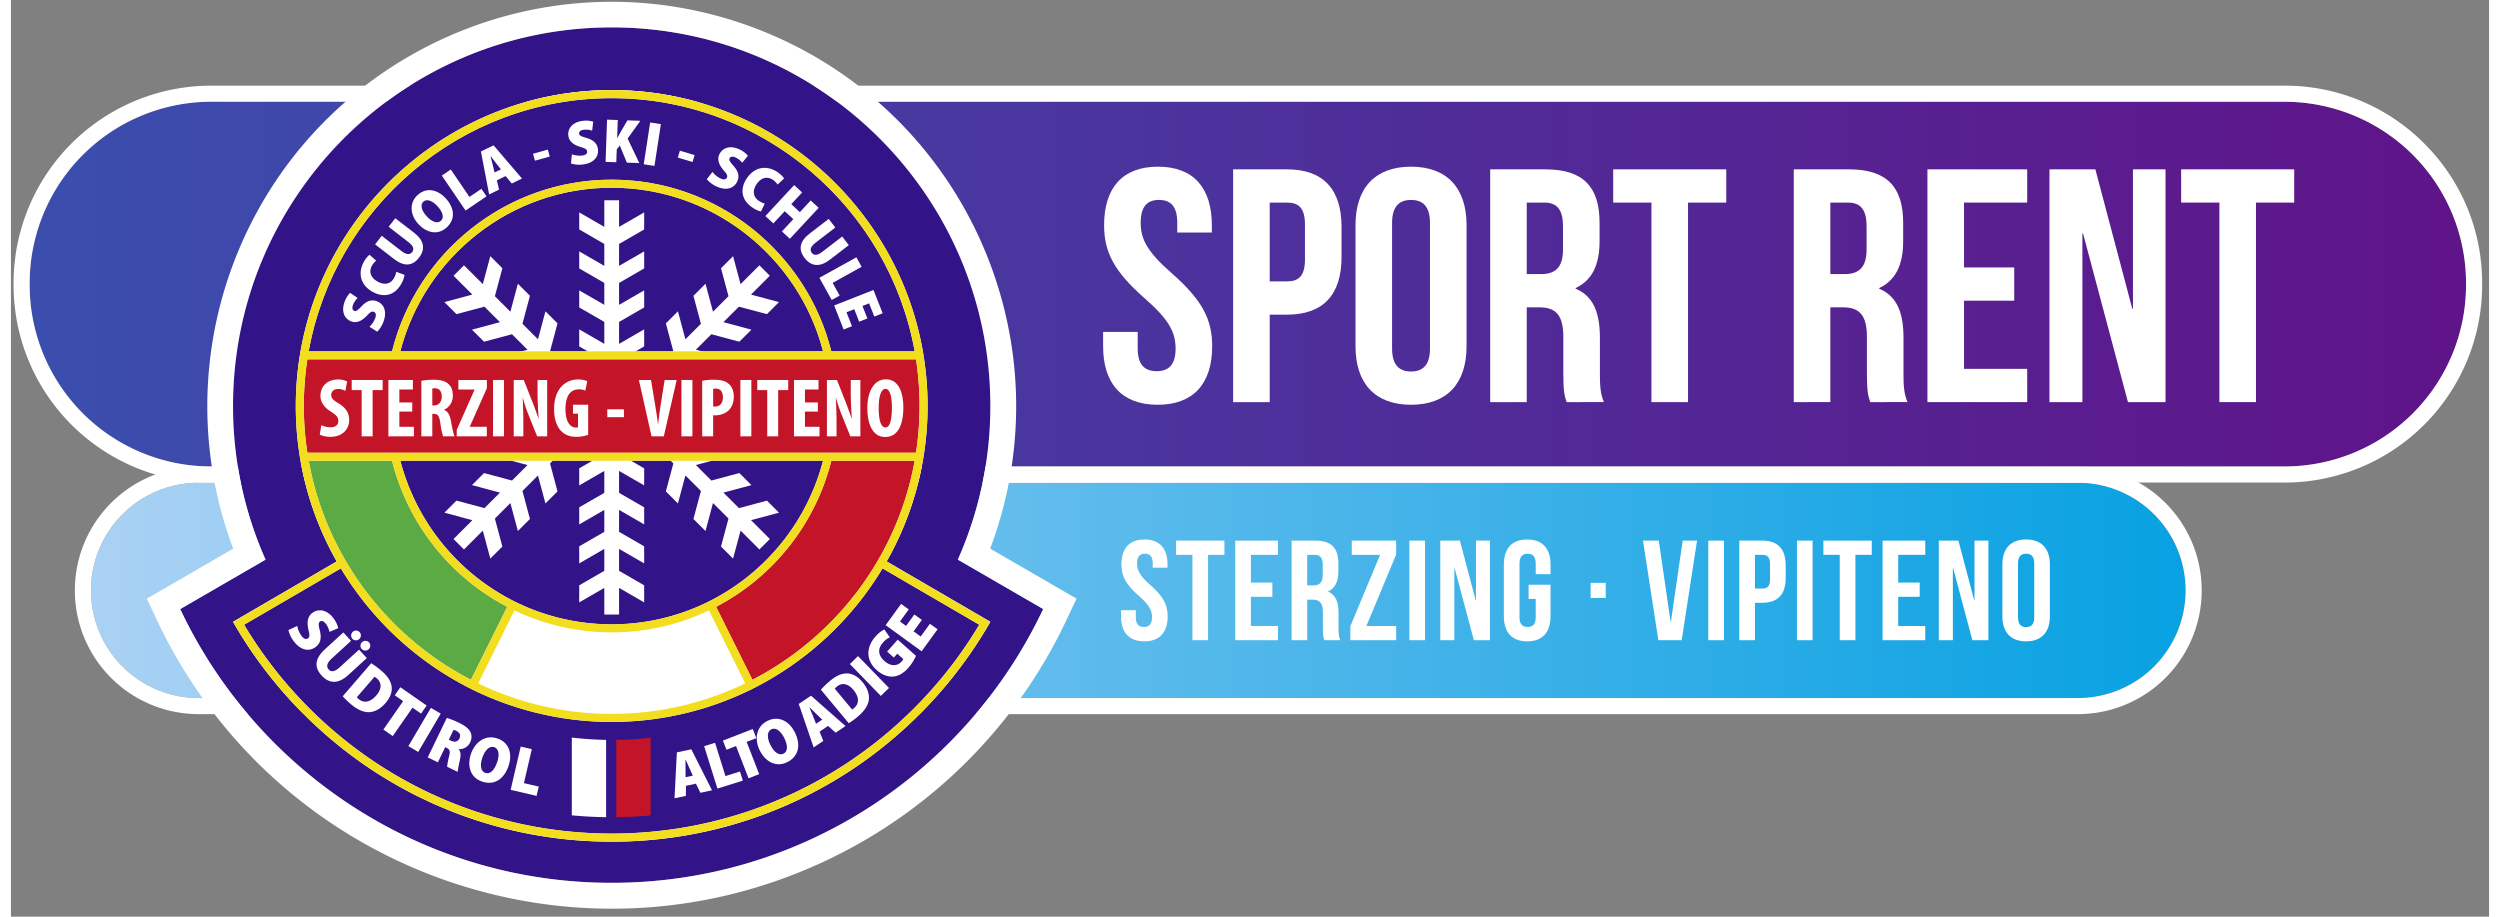 <?xml version="1.0"?>
<svg xmlns="http://www.w3.org/2000/svg" xmlns:xlink="http://www.w3.org/1999/xlink" id="Ebene_1" data-name="Ebene 1" viewBox="0 0 2281.676 844" width="150" height="55"><rect x="0" y="0" width="2281.676" height="844" fill="#808080" stroke="none"/><defs><style>.cls-1{fill:none;}.cls-2{clip-path:url(#clip-path);}.cls-3{fill:url(#Unbenannter_Verlauf);}.cls-4{clip-path:url(#clip-path-2);}.cls-5{fill:#fff;}.cls-6{clip-path:url(#clip-path-7);}.cls-7{fill:url(#Unbenannter_Verlauf_2);}.cls-8{fill:#331488;}.cls-9{fill:#c41528;}.cls-10{fill:#5caa44;}.cls-11{fill:#f2dd1e;}</style><clipPath id="clip-path"><path class="cls-1" d="M172.752,444.501a99.101,99.101,0,0,0,0,198.202h1730.437a99.101,99.101,0,0,0,0-198.202Z"/></clipPath><linearGradient id="Unbenannter_Verlauf" x1="883.791" y1="-401.053" x2="884.791" y2="-401.053" gradientTransform="translate(1719509.066 -778834.57) rotate(180) scale(1943.332)" gradientUnits="userSpaceOnUse"><stop offset="0" stop-color="#07a1e2"/><stop offset="1" stop-color="#abd2f4"/></linearGradient><clipPath id="clip-path-2"><rect class="cls-1" x="-136.734" y="-147.9" width="2551.181" height="1133.858"/></clipPath><clipPath id="clip-path-7"><path class="cls-1" d="M184.33,93.677H2093.383a167.11,167.11,0,0,1,167.11,167.11h0v1.606a167.11,167.11,0,0,1-167.11,167.11H184.332A167.111,167.111,0,0,1,17.221,262.392v-1.606A167.109,167.109,0,0,1,184.33,93.677Z"/></clipPath><linearGradient id="Unbenannter_Verlauf_2" x1="883.089" y1="-401.329" x2="884.089" y2="-401.329" gradientTransform="translate(-5070654.44 2303162.459) scale(5738.188)" gradientUnits="userSpaceOnUse"><stop offset="0" stop-color="#07a1e2"/><stop offset="1" stop-color="#601288"/></linearGradient></defs><title>logo_sportrent</title><g class="cls-2"><rect class="cls-3" x="73.651" y="444.501" width="1928.639" height="198.202"/></g><g class="cls-4"><path class="cls-5" d="M73.651,543.601h0A99.101,99.101,0,0,1,172.751,444.5H1903.19a99.101,99.101,0,1,1,0,198.202H172.752a99.101,99.101,0,0,1-99.101-99.101v0M1903.19,429.696H172.752a113.905,113.905,0,1,0,0,227.81H1903.19a113.905,113.905,0,1,0,0-227.81"/><path class="cls-5" d="M1043.681,496.707c14.016,0,21.222,8.383,21.222,23.055v2.881h-13.625v-3.798c0-6.55-2.619-9.038-7.203-9.038-4.586,0-7.206,2.488-7.206,9.038,0,6.681,2.883,11.658,12.314,19.911,12.05,10.609,15.85,18.206,15.85,28.686,0,14.67-7.336,23.054-21.483,23.054s-21.481-8.384-21.481-23.054v-5.633h13.622v6.55c0,6.55,2.882,8.906,7.467,8.906s7.466-2.356,7.466-8.906c0-6.681-2.882-11.658-12.313-19.911-12.05-10.61-15.85-18.208-15.85-28.686,0-14.672,7.205-23.055,21.22-23.055"/></g><polygon class="cls-5" points="1072.762 497.756 1117.298 497.756 1117.298 510.854 1102.234 510.854 1102.234 589.448 1087.826 589.448 1087.826 510.854 1072.762 510.854 1072.762 497.756"/><polygon class="cls-5" points="1141.662 536.398 1161.442 536.398 1161.442 549.496 1141.662 549.496 1141.662 576.349 1166.55 576.349 1166.55 589.448 1127.253 589.448 1127.253 497.756 1166.55 497.756 1166.55 510.855 1141.662 510.855 1141.662 536.398"/><g class="cls-4"><path class="cls-5" d="M1193.535,510.854v28.163h5.634c5.371,0,8.645-2.358,8.645-9.693v-9.039c0-6.548-2.227-9.431-7.335-9.431Zm15.72,78.594c-.787-2.358-1.31-3.799-1.31-11.265v-14.41c0-8.513-2.882-11.658-9.432-11.658h-4.978v37.333h-14.408v-91.692h21.744c14.933,0,21.352,6.942,21.352,21.089v7.204c0,9.432-3.013,15.457-9.432,18.469v.263c7.205,3.012,9.563,9.823,9.563,19.386v14.147c0,4.454.13,7.728,1.572,11.134Z"/></g><polygon class="cls-5" points="1275.406 497.756 1275.406 510.592 1248.03 576.348 1275.406 576.348 1275.406 589.448 1233.228 589.448 1233.228 576.611 1260.604 510.854 1234.537 510.854 1234.537 497.756 1275.406 497.756"/><rect class="cls-5" x="1287.589" y="497.756" width="14.408" height="91.692"/><polygon class="cls-5" points="1329.243 523.037 1328.982 523.037 1328.982 589.448 1316.014 589.448 1316.014 497.756 1334.09 497.756 1348.63 552.64 1348.891 552.64 1348.891 497.756 1361.729 497.756 1361.729 589.448 1346.927 589.448 1329.243 523.037"/><g class="cls-4"><path class="cls-5" d="M1397.359,538.362h20.172v29.08c0,14.67-7.335,23.054-21.482,23.054s-21.481-8.384-21.481-23.054v-47.68c0-14.672,7.335-23.055,21.481-23.055s21.482,8.383,21.482,23.055v8.906h-13.622v-9.823c0-6.55-2.882-9.038-7.467-9.038s-7.466,2.488-7.466,9.038v49.514c0,6.55,2.882,8.906,7.466,8.906s7.467-2.356,7.467-8.906v-16.898h-6.55Z"/></g><rect class="cls-5" x="1454.473" y="536.659" width="13.885" height="13.885"/><polygon class="cls-5" points="1528.089 572.551 1528.351 572.551 1539.222 497.757 1552.453 497.757 1538.306 589.448 1516.824 589.448 1502.678 497.757 1517.217 497.757 1528.089 572.551"/><rect class="cls-5" x="1562.802" y="497.756" width="14.408" height="91.692"/><g class="cls-4"><path class="cls-5" d="M1605.766,510.854v31.044h6.812c4.584,0,7.073-2.095,7.073-8.645V519.5c0-6.55-2.489-8.646-7.073-8.646Zm28.293,9.563v11.92c0,14.67-7.072,22.661-21.481,22.661h-6.812v34.45h-14.409V497.756h21.221c14.409,0,21.481,7.989,21.481,22.661"/></g><rect class="cls-5" x="1644.411" y="497.756" width="14.408" height="91.692"/><polygon class="cls-5" points="1668.772 497.756 1713.309 497.756 1713.309 510.854 1698.245 510.854 1698.245 589.448 1683.836 589.448 1683.836 510.854 1668.772 510.854 1668.772 497.756"/><polygon class="cls-5" points="1737.674 536.398 1757.454 536.398 1757.454 549.496 1737.674 549.496 1737.674 576.349 1762.562 576.349 1762.562 589.448 1723.266 589.448 1723.266 497.756 1762.562 497.756 1762.562 510.855 1737.674 510.855 1737.674 536.398"/><polygon class="cls-5" points="1788.238 523.037 1787.977 523.037 1787.977 589.448 1775.008 589.448 1775.008 497.756 1793.086 497.756 1807.625 552.64 1807.886 552.64 1807.886 497.756 1820.724 497.756 1820.724 589.448 1805.922 589.448 1788.238 523.037"/><g class="cls-4"><path class="cls-5" d="M1847.97,568.359c0,6.55,2.881,9.039,7.466,9.039s7.466-2.489,7.466-9.039v-49.514c0-6.55-2.882-9.038-7.466-9.038s-7.466,2.488-7.466,9.038Zm-14.409-48.597c0-14.672,7.729-23.055,21.875-23.055s21.875,8.383,21.875,23.055v47.68c0,14.67-7.728,23.054-21.875,23.054s-21.875-8.384-21.875-23.054Z"/></g><g class="cls-6"><rect class="cls-7" x="17.221" y="93.677" width="2243.271" height="335.826"/></g><g class="cls-4"><path class="cls-5" d="M2260.493,262.393a167.11,167.11,0,0,1-167.11,167.11H184.33a167.11,167.11,0,0,1-167.109-167.11v-1.606A167.11,167.11,0,0,1,184.33,93.677h1909.053a167.11,167.11,0,0,1,167.11,167.11h0Zm-38.478-130.239a180.721,180.721,0,0,0-128.632-53.281H184.33A181.915,181.915,0,0,0,2.416,260.787v1.606A181.915,181.915,0,0,0,184.33,444.307h1909.053a181.914,181.914,0,0,0,181.914-181.914v-1.606a180.725,180.725,0,0,0-53.282-128.633"/><path class="cls-8" d="M895.306,568.812l6.399,3.726q-1.836,3.212-3.73,6.394a403.699,403.699,0,0,1-61.248,78.511C680.1,814.07,426.158,814.07,269.53,657.443a403.695,403.695,0,0,1-61.248-78.511q-1.899-3.18-3.73-6.394l6.399-3.726,89.06-51.86a288.773,288.773,0,0,1-33.363-92.717q-.646-3.686-1.197-7.402a291.957,291.957,0,0,1-.001-85.977q.554-3.716,1.198-7.402C290.579,187.006,409.93,82.983,553.129,82.983s262.549,104.023,286.48,240.471q.647,3.685,1.198,7.402a291.974,291.974,0,0,1,0,85.977q-.553,3.717-1.198,7.402a288.773,288.773,0,0,1-33.363,92.717Zm6.458-194.968c0-192.545-156.09-348.635-348.635-348.635s-348.636,156.09-348.636,348.635A347.333,347.333,0,0,0,234.4,515.276l-78.568,45.5c70.211,148.962,221.702,252.071,397.297,252.071s327.085-103.109,397.297-252.071l-78.569-45.498a347.347,347.347,0,0,0,29.907-141.434"/><path class="cls-5" d="M234.4,515.277a347.337,347.337,0,0,1-29.907-141.432c0-192.546,156.09-348.635,348.635-348.635s348.636,156.089,348.636,348.635a347.368,347.368,0,0,1-29.907,141.434l78.568,45.497c-70.211,148.963-221.701,252.072-397.297,252.072s-327.085-103.109-397.296-252.072Zm727.895,25.001-60.676-35.136C974.006,312.676,876.663,97.97,684.197,25.584S277.025,50.54,204.638,243.006a372.322,372.322,0,0,0,0,262.135l-60.677,35.137-18.836,10.908,9.28,19.69C243.269,802.13,518.99,901.347,750.244,792.483A462.8,462.8,0,0,0,971.852,570.875l9.279-19.689Z"/><path class="cls-5" d="M553.129,774.914a398.446,398.446,0,0,0,283.599-117.47,403.691,403.691,0,0,0,61.247-78.511q1.899-3.18,3.731-6.394l-6.4-3.726-89.06-51.86a288.725,288.725,0,0,0,33.363-92.717q.648-3.686,1.198-7.402a291.974,291.974,0,0,0,0-85.977q-.552-3.717-1.198-7.402c-23.931-136.448-143.281-240.471-286.48-240.471s-262.55,104.023-286.481,240.471q-.646,3.686-1.198,7.402a291.937,291.937,0,0,0,.001,85.977q.552,3.716,1.198,7.402a288.748,288.748,0,0,0,33.362,92.717l-89.06,51.86-6.399,3.726q1.838,3.212,3.73,6.394a403.738,403.738,0,0,0,61.248,78.511,398.445,398.445,0,0,0,283.599,117.47"/><path class="cls-8" d="M553.129,574.841a199.795,199.795,0,0,0,86.226-19.459q3.345-1.596,6.619-3.313A201.848,201.848,0,0,0,747.726,424.236H358.53A201.854,201.854,0,0,0,460.284,552.07q3.276,1.713,6.619,3.312a199.793,199.793,0,0,0,86.226,19.459"/><path class="cls-8" d="M553.129,172.847c-93.435,0-172.181,64.084-194.599,150.607h389.198c-22.419-86.523-101.164-150.607-194.599-150.607"/></g><polygon class="cls-5" points="583.026 211.261 583.026 195.553 559.93 208.888 559.93 184.361 546.326 184.361 546.326 208.888 523.23 195.553 523.23 211.261 546.326 224.595 546.326 244.79 523.23 231.455 523.23 247.163 546.326 260.498 546.326 280.692 523.23 267.357 523.23 283.065 546.326 296.399 546.326 316.594 523.23 303.259 523.23 318.967 546.326 332.301 546.326 343.261 559.93 343.261 559.93 332.301 583.026 318.967 583.026 303.259 559.93 316.594 559.93 296.399 583.026 283.065 583.026 267.357 559.93 280.692 559.93 260.498 583.026 247.163 583.026 231.455 559.93 244.79 559.93 224.595 583.026 211.261"/><polygon class="cls-5" points="523.23 538.921 523.23 554.629 546.326 541.294 546.326 565.821 559.93 565.821 559.93 541.294 583.026 554.629 583.026 538.921 559.93 525.586 559.93 505.392 583.026 518.727 583.026 503.019 559.93 489.684 559.93 469.49 583.026 482.825 583.026 467.117 559.93 453.783 559.93 433.588 583.026 446.923 583.026 431.215 559.93 417.88 559.93 406.921 546.326 406.921 546.326 417.88 523.23 431.215 523.23 446.923 546.326 433.588 546.326 453.783 523.23 467.117 523.23 482.825 546.326 469.49 546.326 489.684 523.23 503.019 523.23 518.727 546.326 505.392 546.326 525.586 523.23 538.921"/><polygon class="cls-5" points="716.958 404.989 732.666 404.989 719.331 381.893 743.858 381.893 743.858 368.289 719.331 368.289 732.666 345.193 716.958 345.193 703.624 368.289 683.43 368.289 696.764 345.193 681.056 345.193 667.721 368.289 647.527 368.289 660.862 345.193 645.154 345.193 631.82 368.289 611.625 368.289 624.96 345.193 609.252 345.193 595.918 368.289 584.958 368.289 584.958 381.893 595.918 381.893 609.252 404.989 624.96 404.989 611.625 381.893 631.82 381.893 645.154 404.989 660.862 404.989 647.527 381.893 667.721 381.893 681.056 404.989 696.764 404.989 683.429 381.893 703.624 381.893 716.958 404.989"/><polygon class="cls-5" points="389.299 345.193 373.591 345.193 386.926 368.289 362.399 368.289 362.399 381.893 386.926 381.893 373.591 404.989 389.299 404.989 402.633 381.893 422.827 381.893 409.493 404.989 425.201 404.989 438.535 381.893 458.729 381.893 445.395 404.989 461.103 404.989 474.437 381.893 494.632 381.893 481.297 404.989 497.005 404.989 510.34 381.893 521.299 381.893 521.299 368.289 510.34 368.289 497.005 345.193 481.297 345.193 494.632 368.289 474.437 368.289 461.103 345.193 445.395 345.193 458.729 368.289 438.535 368.289 425.201 345.193 409.493 345.193 422.827 368.289 402.633 368.289 389.299 345.193"/><polygon class="cls-5" points="696.06 289.246 707.167 278.139 681.407 271.236 698.748 253.893 689.131 244.275 671.787 261.617 664.884 235.857 653.777 246.964 660.68 272.725 646.4 287.004 639.498 261.243 628.391 272.35 635.293 298.111 621.014 312.39 614.112 286.63 603.004 297.737 609.907 323.497 576.771 356.634 586.389 366.253 619.526 333.116 645.287 340.019 656.394 328.912 630.633 322.009 644.912 307.73 670.673 314.632 681.78 303.526 656.019 296.623 670.3 282.343 696.06 289.246"/><polygon class="cls-5" points="410.197 460.936 399.09 472.043 424.851 478.946 407.508 496.288 417.127 505.907 434.469 488.565 441.372 514.325 452.48 503.218 445.577 477.457 459.856 463.178 466.759 488.939 477.866 477.832 470.963 452.071 485.243 437.792 492.145 463.552 503.252 452.445 496.35 426.684 529.487 393.548 519.867 383.929 486.731 417.066 460.97 410.163 449.863 421.27 475.624 428.173 461.344 442.452 435.584 435.549 424.477 446.656 450.237 453.559 435.958 467.838 410.197 460.936"/><polygon class="cls-5" points="410.197 289.246 399.09 278.139 424.851 271.236 407.508 253.893 417.127 244.275 434.469 261.617 441.372 235.857 452.48 246.964 445.577 272.725 459.856 287.004 466.759 261.243 477.866 272.35 470.963 298.111 485.243 312.39 492.145 286.63 503.252 297.737 496.35 323.497 529.487 356.634 519.867 366.253 486.731 333.116 460.97 340.019 449.863 328.912 475.624 322.009 461.344 307.73 435.584 314.632 424.477 303.526 450.237 296.623 435.958 282.343 410.197 289.246"/><polygon class="cls-5" points="696.06 460.936 707.167 472.043 681.407 478.946 698.748 496.288 689.131 505.907 671.787 488.565 664.884 514.325 653.777 503.218 660.68 477.457 646.4 463.178 639.498 488.939 628.391 477.832 635.293 452.071 621.014 437.792 614.112 463.552 603.004 452.445 609.907 426.684 576.771 393.548 586.389 383.929 619.526 417.066 645.287 410.163 656.394 421.27 630.633 428.173 644.912 442.452 670.673 435.549 681.78 446.656 656.019 453.559 670.3 467.838 696.06 460.936"/><g class="cls-4"><path class="cls-8" d="M553.129,165.446c97.541,0,179.631,67.364,202.225,158.009h76.745c-23.843-132.346-139.863-233.069-278.97-233.069s-255.128,100.723-278.97,233.069h76.744c22.595-90.645,104.685-158.009,202.226-158.009"/><path class="cls-5" d="M553.129,657.303a281.764,281.764,0,0,0,122.975-28.091l-33.451-67.202a208.173,208.173,0,0,1-179.048,0l-33.45,67.203a281.77,281.77,0,0,0,122.974,28.09"/><path class="cls-9" d="M649.272,558.696l33.45,67.202c76.98-39.74,133.531-113.716,149.376-201.663h-76.744a209.251,209.251,0,0,1-106.082,134.461"/><path class="cls-8" d="M686.021,632.525q-3.287,1.695-6.62,3.312a290.603,290.603,0,0,1-252.544.001q-3.334-1.614-6.62-3.313A292.905,292.905,0,0,1,303.75,523.341l-89.068,51.864a396.203,396.203,0,0,0,60.082,77.004c153.737,153.736,402.993,153.736,556.73,0a396.238,396.238,0,0,0,60.082-77.004l-89.068-51.864a292.906,292.906,0,0,1-116.487,109.184"/><path class="cls-9" d="M356.775,416.833h476.557a285.494,285.494,0,0,0,0-85.977H272.924a285.578,285.578,0,0,0,.001,85.977h83.85Z"/><path class="cls-10" d="M423.535,625.898l33.45-67.202a209.248,209.248,0,0,1-106.082-134.461h-76.744c15.844,87.947,72.395,161.923,149.376,201.663"/><path class="cls-11" d="M831.493,652.209c-153.737,153.736-402.992,153.736-556.729,0a396.241,396.241,0,0,1-60.083-77.004l89.068-51.864A292.915,292.915,0,0,0,420.237,632.525q3.287,1.695,6.62,3.313a290.612,290.612,0,0,0,252.544-.001q3.334-1.614,6.62-3.312a292.904,292.904,0,0,0,116.487-109.184l89.068,51.864A396.244,396.244,0,0,1,831.493,652.21M274.159,424.235h76.745a209.247,209.247,0,0,0,106.081,134.461l-33.45,67.202c-76.98-39.74-133.532-113.716-149.376-201.663m-4.489-50.391a284.525,284.525,0,0,1,3.255-42.988h560.407a285.51,285.51,0,0,1,0,85.977H272.925a284.538,284.538,0,0,1-3.255-42.989m478.058-50.39H358.53c22.418-86.522,101.164-150.607,194.599-150.607s172.18,64.085,194.599,150.607M553.129,90.385c139.107,0,255.127,100.724,278.969,233.069h-76.744c-22.594-90.645-104.685-158.009-202.225-158.009S373.497,232.81,350.903,323.454H274.159c23.842-132.345,139.862-233.069,278.97-233.069M460.284,552.07A201.852,201.852,0,0,1,358.53,424.236h389.197A201.852,201.852,0,0,1,645.974,552.07q-3.276,1.713-6.62,3.312a200.768,200.768,0,0,1-172.451,0q-3.345-1.595-6.619-3.312m3.32,9.94a208.166,208.166,0,0,0,179.049,0l33.45,67.203a283.226,283.226,0,0,1-245.948,0Zm219.118,63.889-33.45-67.202a209.251,209.251,0,0,0,106.082-134.461h76.744c-15.844,87.947-72.396,161.923-149.376,201.663m212.584-57.086-89.06-51.86a288.774,288.774,0,0,0,33.363-92.717q.646-3.686,1.198-7.402a291.974,291.974,0,0,0,0-85.977q-.553-3.716-1.198-7.402c-23.931-136.448-143.281-240.471-286.48-240.471s-262.55,104.023-286.481,240.471q-.646,3.686-1.198,7.402a291.926,291.926,0,0,0,.001,85.977q.552,3.716,1.197,7.402a288.771,288.771,0,0,0,33.363,92.717l-89.06,51.86-6.399,3.726q1.837,3.211,3.73,6.394a403.655,403.655,0,0,0,61.248,78.51c156.626,156.627,410.568,156.628,567.195.002l.002-.002a403.666,403.666,0,0,0,61.248-78.51q1.899-3.18,3.73-6.394Z"/><path class="cls-5" d="M330.106,300.846a21.397,21.397,0,0,0,5.225-7.712c1.254-3.292.608-5.33-1.226-6.028-1.89-.72-3.51.455-6.557,3.744-4.892,5.057-9.646,6.831-14.233,5.083-6.315-2.405-9.442-9.281-6.03-18.241a22.439,22.439,0,0,1,4.984-8.051l6.93,4.68a17.724,17.724,0,0,0-4.217,6.366c-1.11,2.914-.519,4.931,1.1,5.548,1.781.678,3.187-.578,6.836-4.318,4.805-5.153,9.387-6.311,14.083-4.522,6.421,2.446,9.602,9.342,5.903,19.056a25.95,25.95,0,0,1-5.643,8.975Z"/><path class="cls-5" d="M362.363,253.051a22.969,22.969,0,0,1-2.937,8.205c-6.517,11.834-17.243,12.52-26.247,7.562-12.239-6.74-13.46-18.288-8.363-27.544,1.922-3.49,4.084-5.86,5.382-6.66l6.116,5.411a14.935,14.935,0,0,0-3.986,4.726c-2.675,4.855-1.767,10.628,5.365,14.556,6.474,3.565,12.01,2.131,15.073-3.433a19.078,19.078,0,0,0,2.032-5.605Z"/><path class="cls-5" d="M341.379,217.11l18.143,14.009c4.479,3.459,7.801,3.69,9.882.993s1.257-5.595-3.495-9.265l-18.143-14.008,6.104-7.905,17.411,13.442c9.049,6.987,10.637,14.851,4.426,22.893-6.246,8.089-13.927,8.212-23.159,1.085l-17.273-13.337Z"/><path class="cls-5" d="M395.95,203.242c3.183-2.934,1.674-8.063-3.298-13.454-4.541-4.924-9.727-7.053-12.952-4.078-3.14,2.896-1.607,8.394,3.056,13.363,4.851,5.345,10.01,7.106,13.15,4.21Zm5.183,6.217c-8.362,7.713-18.86,4.592-25.984-3.134-7.361-7.979-8.953-19.159-.76-26.715,8.786-8.103,19.294-4.205,25.753,2.799,8.927,9.677,8.886,19.769,1.034,27.011Z"/></g><polygon class="cls-5" points="396.736 161.658 405.001 156.053 422.137 181.327 433.174 173.844 437.871 180.772 418.569 193.859 396.736 161.658"/><g class="cls-4"><path class="cls-5" d="M451.14,155.945l-4.49-5.719c-1.423-1.75-3.525-4.646-4.997-6.5l-.104.05c.483,2.331,1.519,5.806,2.033,7.932l1.682,7.072Zm-3.73,10.071,2.022,8.576-9.151,4.417-7.556-39.566,11.649-5.622,26.172,30.581-9.413,4.543-5.663-6.819Z"/></g><rect class="cls-5" x="481.337" y="139.516" width="14.142" height="6.638" transform="translate(-20.421 136.754) rotate(-15.617)"/><g class="cls-4"><path class="cls-5" d="M516.473,142.092a21.373,21.373,0,0,0,9.243,1.145c3.501-.38,5.022-1.881,4.811-3.833-.219-2.008-2.002-2.918-6.315-4.135-6.729-2.055-10.468-5.483-10.999-10.361-.73-6.717,3.971-12.628,13.5-13.664a22.409,22.409,0,0,1,9.435.777l-1.015,8.298a17.734,17.734,0,0,0-7.586-.86c-3.099.337-4.628,1.781-4.44,3.503.206,1.894,1.964,2.573,6.953,4.123,6.773,1.936,9.887,5.488,10.431,10.482.742,6.831-3.953,12.8-14.286,13.922a25.895,25.895,0,0,1-10.556-.944Z"/><path class="cls-5" d="M548.868,110.154l9.866.347-.587,16.674.114.004c.804-1.473,1.609-3.004,2.411-4.479l6.947-11.885,11.884.419-11.723,16.338,10.757,22.561-11.424-.402-6.549-15.77-2.783,3.598-.418,11.828-9.866-.347Z"/></g><rect class="cls-5" x="571.062" y="127.781" width="38.913" height="9.988" transform="translate(369.421 696.208) rotate(-81.246)"/><rect class="cls-5" x="618.432" y="136.89" width="6.639" height="14.144" transform="translate(306.182 698.683) rotate(-73.402)"/><g class="cls-4"><path class="cls-5" d="M645.902,158.305a21.42,21.42,0,0,0,7.204,5.899c3.165,1.545,5.251,1.087,6.112-.675.888-1.816-.134-3.537-3.134-6.866-4.592-5.328-5.927-10.222-3.773-14.63,2.965-6.067,10.094-8.56,18.703-4.353a22.394,22.394,0,0,1,7.566,5.689l-5.286,6.477a17.691,17.691,0,0,0-5.955-4.774c-2.802-1.369-4.863-.963-5.624.593-.835,1.712.288,3.225,3.681,7.195,4.694,5.25,5.435,9.917,3.229,14.429-3.016,6.172-10.17,8.716-19.506,4.153a25.918,25.918,0,0,1-8.423-6.429Z"/><path class="cls-5" d="M690.579,194.73a22.952,22.952,0,0,1-7.907-3.661c-11.201-7.554-10.919-18.297-5.174-26.817,7.813-11.584,19.424-11.762,28.184-5.855,3.301,2.227,5.467,4.592,6.148,5.957l-5.939,5.605a14.928,14.928,0,0,0-4.347-4.394c-4.596-3.1-10.427-2.714-14.978,4.035-4.132,6.127-3.201,11.768,2.064,15.319a19.08,19.08,0,0,0,5.399,2.527Z"/></g><polygon class="cls-5" points="728.448 177.223 718.464 187.965 726.372 195.315 736.356 184.573 743.672 191.374 717.18 219.875 709.863 213.076 720.358 201.785 712.451 194.435 701.956 205.726 694.64 198.925 721.133 170.424 728.448 177.223"/><g class="cls-4"><path class="cls-5" d="M759.017,209.491,740.83,223.445c-4.491,3.445-5.565,6.598-3.49,9.301,2.073,2.703,5.087,2.647,9.851-1.008l18.187-13.954,6.081,7.925-17.454,13.392c-9.071,6.958-17.079,6.481-23.267-1.582-6.221-8.109-4.373-15.566,4.881-22.667l17.317-13.287Z"/></g><polygon class="cls-5" points="778.4 236.9 783.251 245.634 756.542 260.464 763.018 272.127 755.698 276.192 744.372 255.794 778.4 236.9"/><polygon class="cls-5" points="780.976 296.19 776.451 284.695 769.308 287.507 774.36 300.346 766.679 303.369 757.967 281.238 794.173 266.986 802.61 288.42 794.927 291.444 790.149 279.304 784.025 281.714 788.55 293.209 780.976 296.19"/><g class="cls-4"><path class="cls-5" d="M285.806,391.428a19.69,19.69,0,0,0,8.544,2.002c4.774,0,7.084-2.463,7.084-5.851,0-3.772-2.31-5.619-6.698-8.469-7.082-4.311-9.777-9.776-9.777-14.472,0-8.316,5.543-15.244,16.397-15.244a17.717,17.717,0,0,1,8.161,1.847l-1.617,8.7a12.364,12.364,0,0,0-6.62-1.771c-4.311,0-6.391,2.618-6.391,5.39,0,3.079,1.54,4.695,7.161,8.083,6.852,4.158,9.392,9.393,9.392,14.858,0,9.469-7.006,15.706-17.168,15.706-4.157,0-8.237-1.078-9.931-2.079Z"/></g><polygon class="cls-5" points="322.912 359.173 313.75 359.173 313.75 349.857 342.236 349.857 342.236 359.173 332.997 359.173 332.997 401.745 322.912 401.745 322.912 359.173"/><polygon class="cls-5" points="369.486 378.957 357.63 378.957 357.63 392.97 371.026 392.97 371.026 401.746 347.544 401.746 347.544 349.858 370.102 349.858 370.102 358.634 357.63 358.634 357.63 370.567 369.486 370.567 369.486 378.957"/><g class="cls-4"><path class="cls-5" d="M387.96,373.261h1.771c4.388,0,6.928-3.542,6.928-8.084,0-4.388-1.77-7.544-6.312-7.699a7.188,7.188,0,0,0-2.387.308Zm-10.084-22.635a60.249,60.249,0,0,1,11.008-1c5.543,0,10.47.769,13.857,3.848,3.156,2.848,4.082,6.314,4.082,10.779a13.826,13.826,0,0,1-8.007,13.01v.155c3.54,1.386,5.311,4.696,6.312,10.238,1,5.775,2.387,12.165,3.311,14.089h-10.548a71.8,71.8,0,0,1-2.54-12.394c-.924-6.467-2.54-8.315-5.928-8.315H387.96v20.709H377.876Z"/></g><polygon class="cls-5" points="410.438 395.818 426.835 358.865 426.835 358.633 411.978 358.633 411.978 349.857 438.229 349.857 438.229 357.325 422.524 392.738 422.524 392.97 438.153 392.97 438.153 401.745 410.438 401.745 410.438 395.818"/><rect class="cls-5" x="443.848" y="349.856" width="10.085" height="51.888"/><g class="cls-4"><path class="cls-5" d="M462.938,401.745v-51.888h9.238l8.007,20.325c1.541,4.001,4.081,10.7,5.543,15.166h.154c-.308-5.467-1-14.474-1-24.02v-11.471h8.852v51.888h-9.238l-7.929-19.708a148.706,148.706,0,0,1-5.234-15.628h-.155c.231,5.235.616,13.241.616,23.634v11.702Z"/><path class="cls-5" d="M531.454,400.36a34.027,34.027,0,0,1-10.778,1.847c-5.928,0-10.393-1.694-13.857-5.158-4.465-4.311-6.852-12.01-6.698-20.94.231-18.861,11.009-26.715,22.018-26.715a20.581,20.581,0,0,1,8.468,1.54l-1.77,8.7a12.666,12.666,0,0,0-5.928-1.154c-6.852,0-12.318,4.696-12.318,18.245,0,12.471,4.85,16.937,9.546,16.937a6.116,6.116,0,0,0,2.002-.231v-12.55H517.52v-8.236h13.934Z"/></g><rect class="cls-5" x="549.08" y="376.878" width="15.319" height="7.237"/><g class="cls-4"><path class="cls-5" d="M589.804,401.745l-11.625-51.888H589.342l3.694,22.402c.926,5.543,2.003,11.934,2.696,18.016h.154c.693-6.159,1.54-12.396,2.464-18.245l3.54-22.173h11.086l-11.855,51.888Z"/></g><rect class="cls-5" x="617.363" y="349.856" width="10.085" height="51.888"/><g class="cls-4"><path class="cls-5" d="M646.539,374.183a5.224,5.224,0,0,0,1.618.155c5.08,0,7.391-3.618,7.391-8.467,0-4.543-1.848-8.085-6.545-8.085a7.575,7.575,0,0,0-2.464.384Zm-10.084-23.557a52.755,52.755,0,0,1,10.547-1c6.004,0,10.7.847,14.089,4.003,3.079,2.693,4.464,7.005,4.464,11.394,0,5.62-1.694,9.547-4.388,12.471-3.234,3.388-8.469,4.927-12.626,4.927h-2.002v19.324h-10.084Z"/></g><rect class="cls-5" x="671.633" y="349.856" width="10.085" height="51.888"/><polygon class="cls-5" points="696.344 359.173 687.182 359.173 687.182 349.857 715.666 349.857 715.666 359.173 706.428 359.173 706.428 401.745 696.344 401.745 696.344 359.173"/><polygon class="cls-5" points="742.919 378.957 731.063 378.957 731.063 392.97 744.459 392.97 744.459 401.746 720.979 401.746 720.979 349.858 743.535 349.858 743.535 358.634 731.063 358.634 731.063 370.567 742.919 370.567 742.919 378.957"/><g class="cls-4"><path class="cls-5" d="M751.307,401.745v-51.888h9.238l8.007,20.325c1.541,4.001,4.081,10.7,5.543,15.166h.154c-.308-5.467-1-14.474-1-24.02v-11.471h8.852v51.888h-9.238l-7.929-19.708a148.621,148.621,0,0,1-5.234-15.628h-.155c.231,5.235.616,13.241.616,23.634v11.702Z"/><path class="cls-5" d="M798.96,375.801c0,11.778,2.234,17.784,6.314,17.784,4.233,0,5.851-7.7,5.851-18.247,0-9.084-1.387-17.321-5.93-17.321-4.001,0-6.235,6.621-6.235,17.784m22.711-.924c0,19.553-6.928,27.483-16.782,27.483-11.78,0-16.399-12.471-16.399-26.714,0-14.165,5.619-26.406,17.092-26.406,12.547,0,16.089,13.78,16.089,25.637"/><path class="cls-5" d="M263.617,576.369a22.477,22.477,0,0,0,3.841,9.005c2.195,2.983,4.362,3.573,6.024,2.348,1.711-1.259,1.596-3.359.424-7.924-1.684-7.201-.545-12.411,3.61-15.471,5.72-4.21,13.576-3.059,19.549,5.056a23.539,23.539,0,0,1,4.278,8.986l-8.08,3.461a18.586,18.586,0,0,0-3.224-7.351c-1.943-2.64-4.063-3.266-5.528-2.186-1.614,1.187-1.303,3.145-.077,8.498,1.819,7.18.234,11.889-4.019,15.019-5.817,4.282-13.723,3.167-20.2-5.631a27.291,27.291,0,0,1-4.718-10.096Z"/><path class="cls-5" d="M322.957,597.539a4.523,4.523,0,0,1,6.715-6.06,4.392,4.392,0,0,1-.219,6.208q-.051.048-.105.094a4.483,4.483,0,0,1-6.337-.182l-.014-.015Zm-8.565-9.362a4.534,4.534,0,0,1,.328-6.388,4.457,4.457,0,0,1,6.298.229q.045.049.089.098a4.369,4.369,0,0,1-.353,6.169l-.051.045a4.461,4.461,0,0,1-6.269-.109Zm-1.243,1.879-17.784,16.267c-4.389,4.017-5.229,7.417-2.853,10.015,2.419,2.643,5.571,2.31,10.229-1.952l17.784-16.267,7.13,7.794-17.067,15.612c-8.869,8.114-17.302,8.341-24.515.456-7.252-7.929-5.995-15.908,3.054-24.186l16.932-15.49Z"/><path class="cls-5" d="M318.465,642.009a10.03,10.03,0,0,0,1.437,1.399c4.466,3.932,10.405,3.924,16.59-3.248,5.193-6.022,4.906-11.639.494-15.445a12.694,12.694,0,0,0-2.228-1.601Zm13.263-31.367a78.198,78.198,0,0,1,9.428,7.007c5.424,4.679,8.086,8.658,9.105,13.144,1.156,5.165-.369,10.744-5.324,16.491-5.352,6.205-11.199,8.618-16.25,8.432-5.135-.181-10.591-2.963-16.199-7.8a76.786,76.786,0,0,1-7.005-6.843Z"/></g><polygon class="cls-5" points="361.102 645.564 353.377 640.193 358.54 632.769 382.759 649.609 377.597 657.034 369.723 651.559 351.53 677.721 342.909 671.727 361.102 645.564"/><rect class="cls-5" x="360.326" y="666.707" width="40.908" height="10.5" transform="matrix(0.507, -0.862, 0.862, 0.507, -391.467, 659.574)"/><g class="cls-4"><path class="cls-5" d="M403.166,681.04l2.131,1.029c3.445,1.664,6.309.62,7.655-2.167,1.32-2.734.554-5.195-2.536-6.754a10.993,10.993,0,0,0-2.892-1.128Zm-1.849-20.041a79.003,79.003,0,0,1,11.249,4.489c5.193,2.51,8.841,5.148,10.544,8.601,1.427,3.047,1.305,6.091-.412,9.644a10.969,10.969,0,0,1-10.398,6.035l-.08.163c1.903,2.2,2.107,5.131,1.316,8.861-.839,4.248-2.198,10.132-2.173,11.895l-9.731-4.7a59.1,59.1,0,0,1,1.795-9.718c1.265-4.85.456-6.387-2.221-7.681l-1.368-.661-6.734,13.942-9.347-4.517Z"/><path class="cls-5" d="M436.789,711.655c4.298,1.5,8.307-2.437,10.846-9.716,2.319-6.648,1.729-12.51-2.627-14.03-4.24-1.48-8.579,2.665-10.88,9.447-2.557,7.143-1.637,12.8,2.603,14.279Zm-3.201,7.884c-11.29-3.938-13.59-15.219-9.951-25.65,3.758-10.774,13.338-17.781,24.398-13.924,11.864,4.139,13.449,15.813,10.149,25.268-4.556,13.067-13.936,18.024-24.538,14.326Z"/></g><polygon class="cls-5" points="469.365 687.391 479.592 689.771 472.314 721.045 485.97 724.223 483.975 732.794 460.092 727.235 469.365 687.391"/><g class="cls-4"><path class="cls-5" d="M627.82,714.171l-3.157-6.96c-1.014-2.142-2.437-5.625-3.476-7.886l-.119.026c-.088,2.499.101,6.307.092,8.605l-.048,7.642Zm-6.327,9.351-.077,9.261-10.448,2.224,2.174-42.287,13.298-2.827,19.078,37.764-10.744,2.286-4.079-8.379Z"/></g><polygon class="cls-5" points="638.27 687.022 648.291 683.889 657.874 714.529 671.253 710.343 673.88 718.741 650.481 726.061 638.27 687.022"/><polygon class="cls-5" points="667.593 686.901 658.824 690.314 655.543 681.887 683.033 671.183 686.315 679.61 677.378 683.09 688.941 712.787 679.156 716.596 667.593 686.901"/><g class="cls-4"><path class="cls-5" d="M711.38,693.916c4.068-2.041,4.032-7.659.576-14.547-3.158-6.292-7.777-9.949-11.899-7.881-4.013,2.016-4.059,8.013-.794,14.386,3.349,6.806,8.049,10.084,12.062,8.07Zm3.431,7.784c-10.684,5.362-20.382-.839-25.337-10.71-5.118-10.197-3.479-21.949,6.989-27.203,11.227-5.635,20.709,1.353,25.201,10.302,6.206,12.366,3.235,22.548-6.798,27.584Z"/><path class="cls-5" d="M746.968,662.563l-5.519-5.286c-1.74-1.611-4.356-4.313-6.164-6.024l-.1.068c.849,2.353,2.441,5.816,3.289,7.951l2.799,7.112Zm-2.391,11.032,3.376,8.625-8.87,5.952-13.721-40.054,11.289-7.575,31.763,27.949-9.122,6.119-6.903-6.257Z"/><path class="cls-5" d="M774.496,653.271a10.141,10.141,0,0,0,1.618-1.189c4.612-3.756,5.582-9.615-.471-16.895-5.085-6.114-10.672-6.757-15.151-3.031a12.517,12.517,0,0,0-1.946,1.933Zm-28.751-18.247a77.791,77.791,0,0,1,8.465-8.144c5.507-4.58,9.868-6.549,14.462-6.817,5.285-.289,10.536,2.133,15.386,7.966,5.24,6.301,6.655,12.466,5.641,17.416-1.024,5.034-4.666,9.958-10.361,14.693a76.898,76.898,0,0,1-7.901,5.781Z"/></g><rect class="cls-5" x="785.178" y="601.976" width="10.499" height="40.904" transform="translate(-210.225 726.77) rotate(-44.172)"/><g class="cls-4"><path class="cls-5" d="M833.3,603.831a43.914,43.914,0,0,1-6.778,10.779c-4.785,5.412-9.406,7.89-14.068,8.305-5.261.452-10.732-1.792-15.329-5.939-10.651-9.58-9.286-21.662-1.245-30.757a27.208,27.208,0,0,1,8.235-6.655l5.131,7.21a18.724,18.724,0,0,0-6.566,5.134c-4.263,4.82-4.917,10.967,1.631,16.757,5.957,5.267,12.025,4.637,15.765.408a9.652,9.652,0,0,0,1.581-2.248l-5.593-4.946-3.136,3.548-6.185-5.469,9.731-11.005Z"/></g><polygon class="cls-5" points="838.722 570.802 831.088 581.311 837.62 586.054 846.144 574.318 853.168 579.419 838.472 599.652 805.371 575.61 819.603 556.016 826.627 561.117 818.565 572.216 824.163 576.281 831.797 565.772 838.722 570.802"/><g class="cls-4"><path class="cls-5" d="M516.406,679.093v71.585q15.614,1.51,31.583,1.72V681.232a308.516,308.516,0,0,1-31.583-2.139"/><path class="cls-9" d="M557.364,681.243V752.41q15.959-.177,31.583-1.651V679.196a308.317,308.317,0,0,1-31.583,2.047"/><path class="cls-5" d="M1056.112,153.465c32.758,0,49.596,19.594,49.596,53.884v6.737h-31.841v-8.88c0-15.306-6.122-21.124-16.838-21.124-10.714,0-16.838,5.818-16.838,21.124,0,15.615,6.735,27.248,28.778,46.536,28.167,24.799,37.045,42.557,37.045,67.049,0,34.29-17.144,53.884-50.208,53.884-33.067,0-50.212-19.594-50.212-53.884v-13.166h31.841v15.309c0,15.309,6.735,20.82,17.451,20.82s17.452-5.511,17.452-20.82c0-15.615-6.735-27.248-28.778-46.536-28.168-24.799-37.046-42.557-37.046-67.049,0-34.29,16.839-53.884,49.598-53.884"/><path class="cls-5" d="M1158.982,186.531v72.559h15.922c10.713,0,16.532-4.899,16.532-20.205V206.738c0-15.308-5.819-20.207-16.532-20.207Zm66.13,22.35V236.74c0,34.289-16.532,52.966-50.208,52.966h-15.922v80.519h-33.677V155.917h49.599c33.676,0,50.208,18.674,50.208,52.964"/><path class="cls-5" d="M1271.653,320.934c0,15.309,6.737,21.127,17.45,21.127,10.717,0,17.452-5.818,17.452-21.127V205.206c0-15.306-6.735-21.124-17.452-21.124-10.713,0-17.45,5.818-17.45,21.124Zm-33.676-113.585c0-34.29,18.064-53.884,51.127-53.884,33.067,0,51.128,19.594,51.128,53.884v111.442c0,34.29-18.061,53.884-51.128,53.884-33.063,0-51.127-19.594-51.127-53.884Z"/><path class="cls-5" d="M1395.65,186.532v65.823h13.166c12.552,0,20.207-5.511,20.207-22.656v-21.124c0-15.308-5.205-22.043-17.145-22.043Zm36.739,183.694c-1.837-5.511-3.062-8.877-3.062-26.329V310.217c0-19.898-6.735-27.246-22.041-27.246H1395.65v87.254h-33.676V155.917h50.821c34.902,0,49.905,16.226,49.905,49.289v16.839c0,22.046-7.042,36.128-22.044,43.17v.613c16.838,7.041,22.35,22.96,22.35,45.309v33.067c0,10.407.307,18.061,3.673,26.022Z"/></g><polygon class="cls-5" points="1475.254 155.918 1579.346 155.918 1579.346 186.532 1544.14 186.532 1544.14 370.227 1510.463 370.227 1510.463 186.532 1475.254 186.532 1475.254 155.918"/><g class="cls-4"><path class="cls-5" d="M1675.176,186.532v65.823h13.166c12.552,0,20.207-5.511,20.207-22.656v-21.124c0-15.308-5.205-22.043-17.145-22.043Zm36.739,183.694c-1.836-5.511-3.06-8.877-3.06-26.329V310.217c0-19.898-6.737-27.246-22.046-27.246h-11.633v87.254H1641.5V155.917h50.821c34.902,0,49.905,16.226,49.905,49.289v16.839c0,22.046-7.042,36.128-22.044,43.17v.613c16.838,7.041,22.35,22.96,22.35,45.309v33.067c0,10.407.306,18.061,3.673,26.022Z"/></g><polygon class="cls-5" points="1798.255 246.234 1844.485 246.234 1844.485 276.848 1798.255 276.848 1798.255 339.609 1856.424 339.609 1856.424 370.226 1764.578 370.226 1764.578 155.918 1856.424 155.918 1856.424 186.532 1798.255 186.532 1798.255 246.234"/><polygon class="cls-5" points="1907.861 215.004 1907.251 215.004 1907.251 370.226 1876.94 370.226 1876.94 155.918 1919.191 155.918 1953.174 284.196 1953.787 284.196 1953.787 155.918 1983.79 155.918 1983.79 370.226 1949.193 370.226 1907.861 215.004"/><polygon class="cls-5" points="1998.18 155.918 2102.271 155.918 2102.271 186.532 2067.066 186.532 2067.066 370.227 2033.387 370.227 2033.387 186.532 1998.18 186.532 1998.18 155.918"/></svg>
